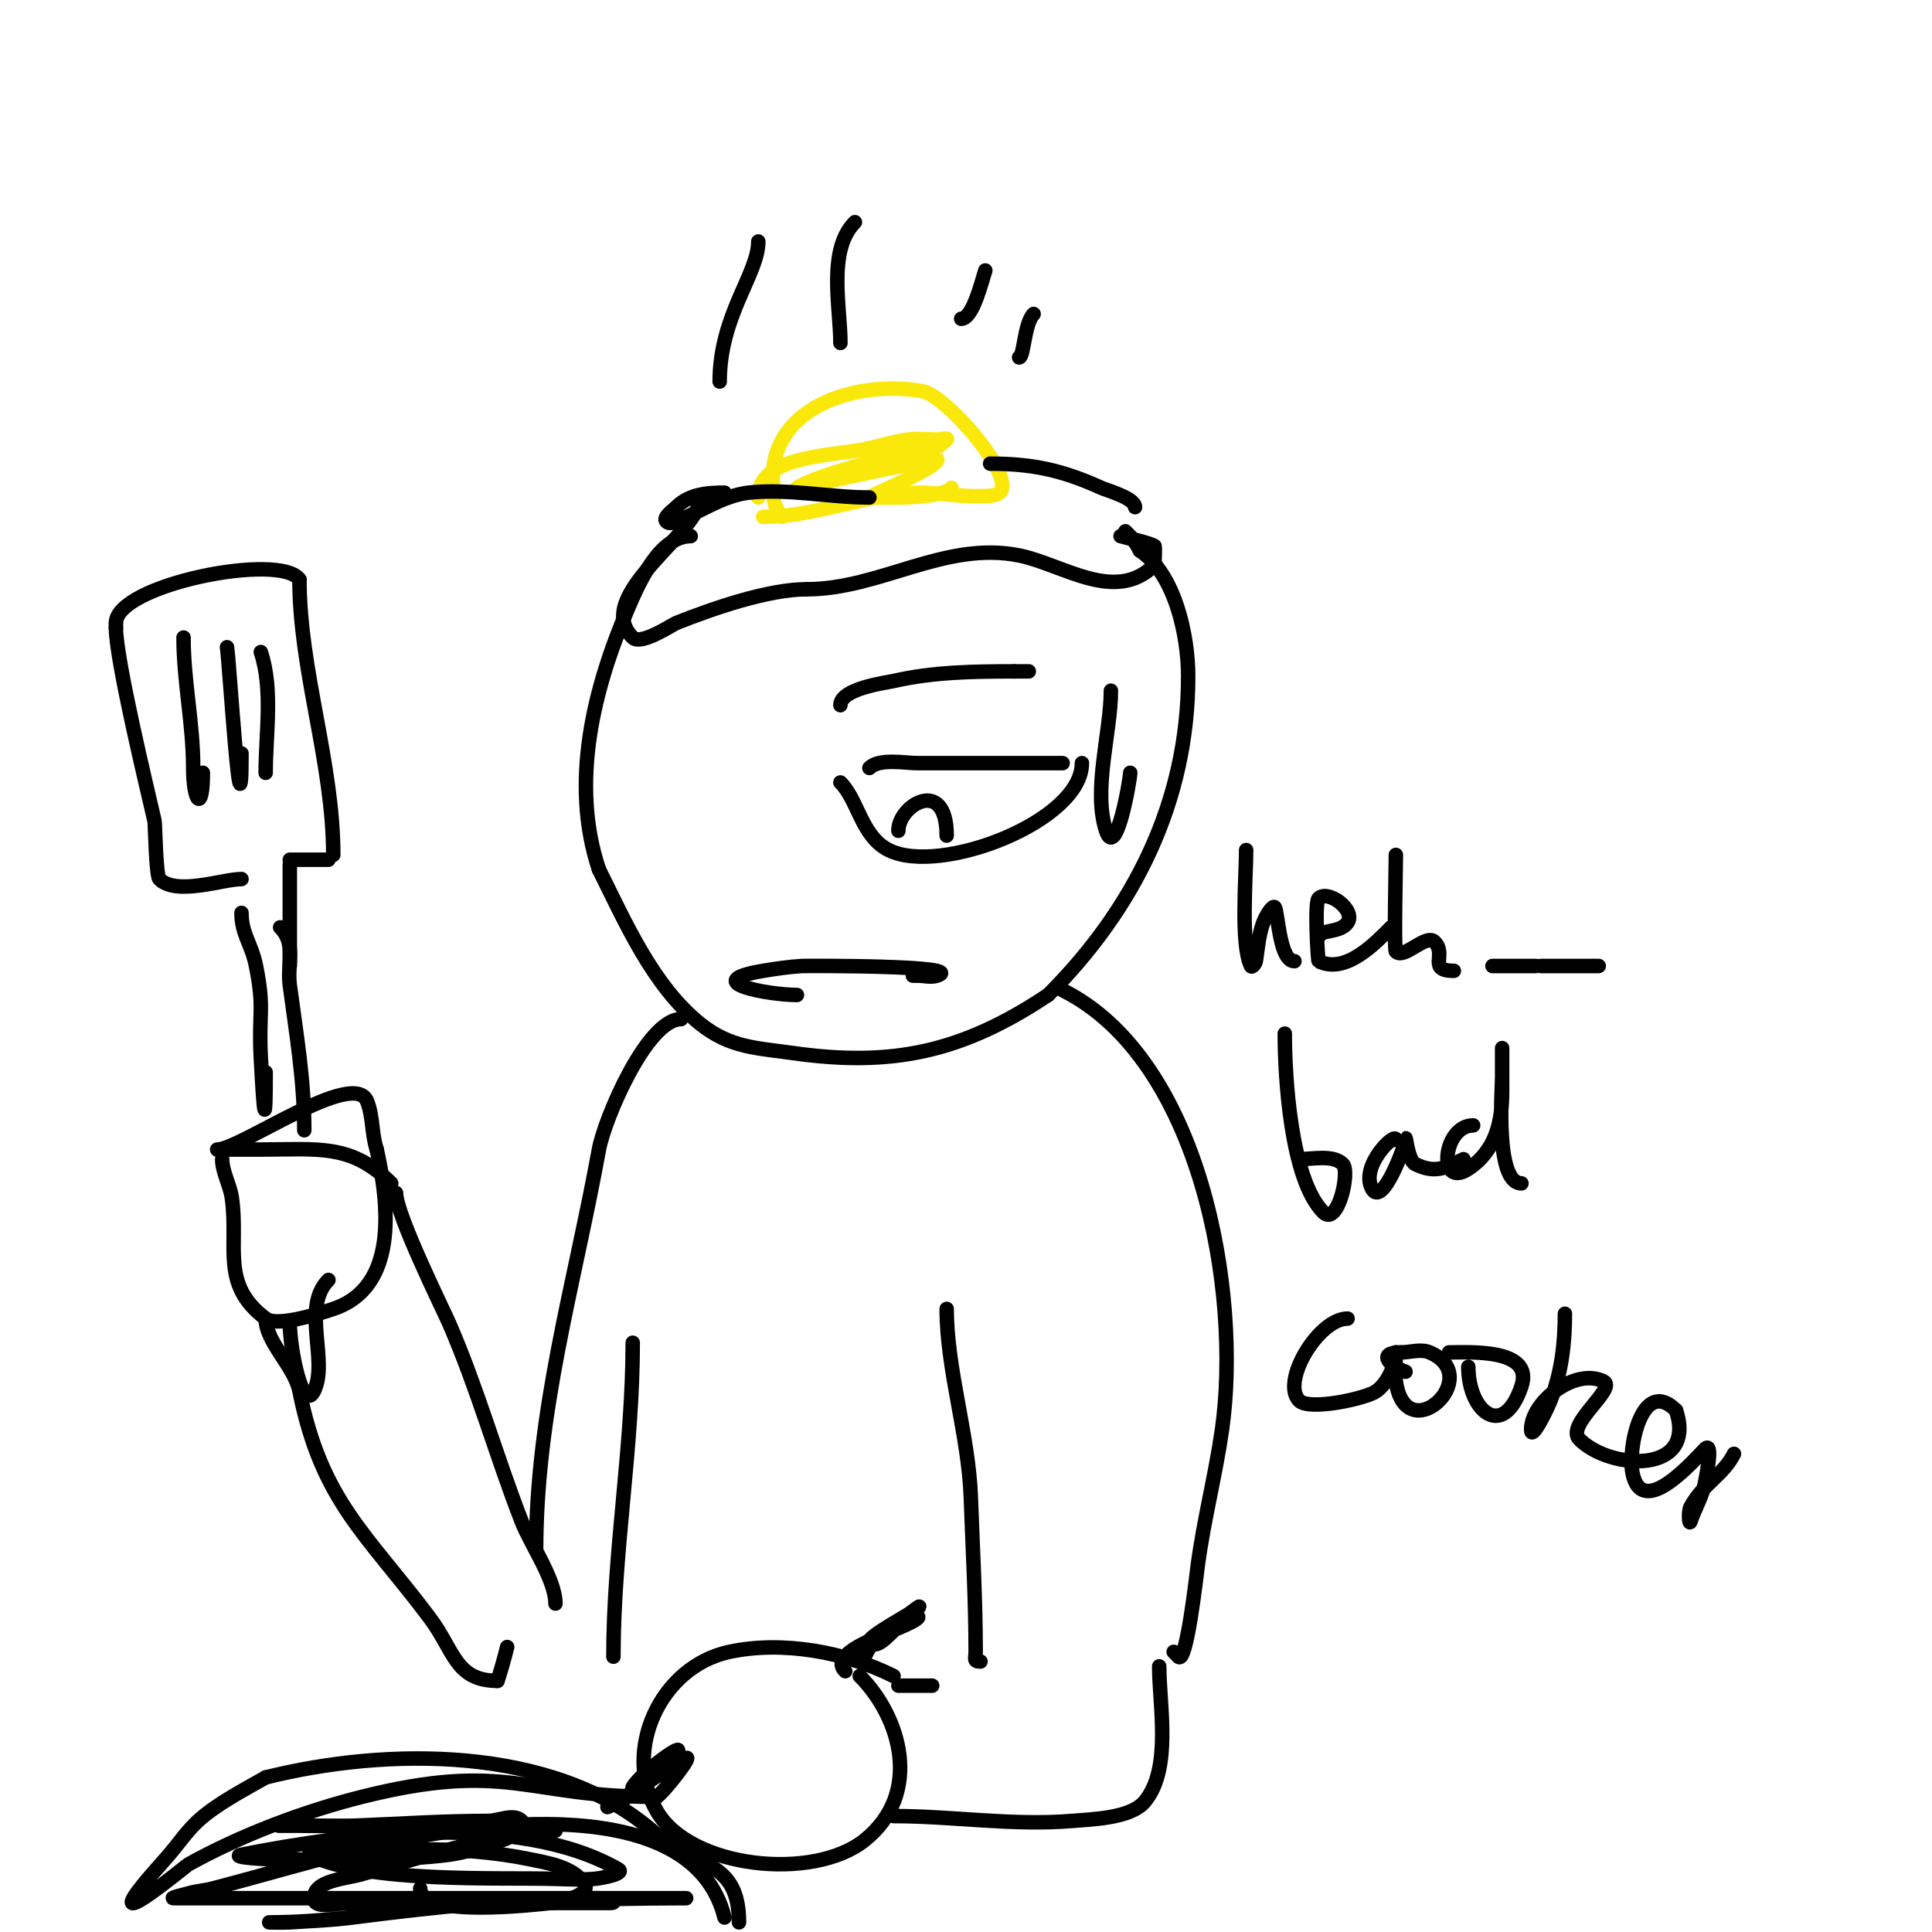 <svg viewBox='0 0 400 400' version='1.1' xmlns='http://www.w3.org/2000/svg' xmlns:xlink='http://www.w3.org/1999/xlink'><g fill='none' stroke='#000000' stroke-width='3' stroke-linecap='round' stroke-linejoin='round'><path d='M143,111c-6.493,0 -10.714,9.666 -13,15c-7.142,16.664 -11.965,36.106 -6,54'/><path d='M124,180c5.44,10.881 11.163,24.13 21,32c6.198,4.958 11.799,4.971 19,6c20.786,2.969 35.28,-0.186 53,-12'/><path d='M217,206c17.808,-17.808 29,-40.029 29,-66c0,-8.385 -2.706,-21.137 -10,-26'/><path d='M236,114c-0.91,-1.82 -1.611,-2.611 -3,-4'/><path d='M180,159c2.061,-2.061 7.33,-1 10,-1c10,0 20,0 30,0'/><path d='M224,158c0,12.019 -29.309,23.345 -40,18c-5.671,-2.836 -6.283,-10.283 -10,-14'/><path d='M186,172c0,-5.333 10,-11.305 10,1'/><path d='M165,206c-5.716,0 -20.802,-2.7 -7,-5c2.651,-0.442 5.318,-0.832 8,-1c0.584,-0.036 34.563,-0.188 28,2c-1.265,0.422 -2.667,0 -4,0'/><path d='M190,202l-1,0'/><path d='M174,146c0,-3.478 9.575,-4.671 11,-5c8.141,-1.879 16.643,-2 25,-2'/><path d='M210,139c1,0 2,0 3,0'/><path d='M230,143c0,8.596 -3.792,20.625 -1,29c2.09,6.27 5,-10.717 5,-12'/><path d='M220,205c28.62,14.31 37.063,62.556 33,91c-1.347,9.429 -3.744,18.581 -5,28c-0.319,2.392 -2.362,20.638 -4,19'/><path d='M244,343l-1,-1'/><path d='M196,271c0,12.526 4.54,26.116 5,39c0.38,10.642 1,21.356 1,32c0,1.333 -0.567,2 1,2'/><path d='M185,347c-9.907,-4.953 -22.941,-7.37 -34,-5c-14.336,3.072 -22.252,20.568 -15,33c6.91,11.846 32.386,14.491 43,6c12.11,-9.688 7.474,-25.526 -1,-34'/><path d='M240,345c0,8.037 2.661,21.207 -3,28c-2.901,3.481 -10.938,3.662 -15,4c-12.37,1.031 -24.691,-1 -37,-1'/><path d='M186,349c2.333,0 4.667,0 7,0'/><path d='M175,346c-4.425,-4.425 12.725,-8.725 15,-11c0.745,-0.745 -2.085,0.477 -3,1c-2.333,1.333 -5.1,5.9 -7,4c-0.93,-0.93 9.268,-6.268 10,-7c1.7,-1.7 -3.85,2.925 -6,4c-2.329,1.164 -3.836,3.671 -5,6'/><path d='M140,363c-0.667,0.333 -1.333,0.667 -2,1'/><path d='M142,364c-1.462,0.731 -11,7 -11,7c0,0 -0.172,-0.714 0,-1c1.955,-3.259 11.473,-9.886 9,-7c-2.918,3.405 -6.269,6.512 -10,9c-1.24,0.827 -5.333,2.667 -4,2c5.484,-2.742 10.537,-7.268 16,-10c1.635,-0.818 -4.495,6.997 -6,8'/><path d='M136,372l-1,1'/><path d='M135,372c-25.901,0 -30.066,-7.484 -60,0c-12.043,3.011 -25.073,7.93 -36,14c-0.363,0.201 -16.978,13.972 -10,5c1.887,-2.426 4,-4.667 6,-7c2,-2.333 3.742,-4.916 6,-7c3.732,-3.445 9.623,-6.499 14,-9'/><path d='M55,368c25.063,-6.266 59.449,-6.616 80,11c9.149,7.842 18,5.871 18,19'/><path d='M150,397c-6.582,-26.326 -51.915,-19.635 -72,-15c-11.423,2.636 -22.656,6.041 -34,9c-1.645,0.429 -3.366,0.533 -5,1c-1.014,0.29 -4.054,1 -3,1c24.667,0 49.333,0 74,0c4.667,0 9.333,0 14,0c0.31,0 5.012,1 2,1c-10,0 -20,0 -30,0'/><path d='M96,394c-13.322,1.44 -26.6,4 -40,4c-1.333,0 2.669,0.083 4,0c4.338,-0.271 8.689,-0.447 13,-1c16.914,-2.168 33.948,-4 51,-4c5.333,0 10.667,0 16,0c0.667,0 2.667,0 2,0c-19.711,0 -39.314,1 -59,1c-3.667,0 -7.333,0 -11,0c-2.357,0 -7,1.357 -7,-1c0,-3.727 6.422,-3.957 10,-5c9.935,-2.898 19.887,-5.801 30,-8c2.95,-0.641 5.997,-0.7 9,-1c0.332,-0.033 1.333,0 1,0c-17.365,0 -34.627,-1 -52,-1'/><path d='M63,378c-1.667,0 -3.333,0 -5,0c-1.333,0 2.667,0 4,0c3.667,0 7.336,0.141 11,0c9.332,-0.359 18.661,-1 28,-1c2.333,0 5.35,-1.65 7,0c1.333,1.333 -2.211,3.404 -4,4c-3.606,1.202 -7.235,2.481 -11,3c-9.529,1.314 -25.314,1 -35,1c-2.687,0 -10.635,-0.473 -8,-1c22.003,-4.401 57.282,-8.839 78,3c1.559,0.891 -3.211,1.851 -5,2c-2.657,0.221 -5.335,0.081 -8,0c-11.538,-0.35 -39.078,0.961 -51,-5'/><path d='M64,384c15.433,-1.102 30.692,-2.189 46,1c3.437,0.716 8.689,1.534 11,5c1.491,2.236 -4.327,3.719 -7,4c-3.521,0.371 -27,3.101 -27,-3'/><path d='M141,211c-7.049,0 -15.841,20.625 -17,27c-5.107,28.088 -13,54.196 -13,83'/><path d='M131,278c0,21.774 -4,43.358 -4,65'/><path d='M115,332c0,-4.972 -5.166,-12.284 -7,-17c-5.307,-13.646 -9.156,-27.56 -15,-41c-1.271,-2.923 -11,-22.559 -11,-27'/><path d='M81,245c-8.287,-8.287 -15.138,-7 -27,-7c-2.667,0 -5.333,0 -8,0c-0.333,0 -1.333,0 -1,0c4.679,0 28.274,-16.814 31,-10c1.262,3.156 0.925,6.775 2,10'/><path d='M78,238c2.532,11.393 4.472,28.509 -9,33c-1.419,0.473 -11.427,3.93 -14,2c-9.437,-7.078 -5.545,-14.816 -7,-25c-0.376,-2.629 -2,-5.419 -2,-8'/><path d='M46,240'/><path d='M55,273c0,4.87 5.977,9.886 7,15c4.573,22.867 13.936,29.581 27,47c5.028,6.704 5.259,13 14,13'/><path d='M103,348c0.767,-2.302 1.411,-4.646 2,-7'/><path d='M50,189c0,4.481 2.054,6.269 3,11c1.819,9.096 0.502,9.534 1,19c0.693,13.158 1,14.272 1,3'/><path d='M58,192c3.375,3.375 1.411,7.585 2,12c1.346,10.095 3,19.686 3,30'/><path d='M60,274c0,5.214 2.645,18.71 5,14c3.094,-6.188 -2.673,-17.327 3,-23'/><path d='M50,182c-3.826,0 -13.502,3.498 -17,0c-0.717,-0.717 -0.889,-11.517 -1,-12c-1.707,-7.398 -8,-33.503 -8,-40'/><path d='M24,130l0,-1'/><path d='M24,129c0,-7.981 34.191,-14.713 38,-9'/><path d='M62,120c0,18.755 7,37.988 7,57'/><path d='M68,178c-2.667,0 -5.333,0 -8,0'/><path d='M60,179c0,7 0,14 0,21'/><path d='M38,132c0,9.073 2,17.759 2,27c0,7.064 2,9.447 2,1'/><path d='M47,134c0.454,2.727 3,43.586 3,22'/><path d='M54,135c2.565,7.696 1,17.009 1,25'/><path d='M145,103c0,7.351 -22.628,20.372 -14,29c1.692,1.692 8.133,-2.653 9,-3c7.564,-3.026 19.059,-7 27,-7'/><path d='M167,122c15.255,0 28.626,-10.075 44,-7c8.949,1.79 19.925,10.075 28,2'/><path d='M239,117c0,-0.384 0.219,-3.906 0,-4c-2.23,-0.956 -4.667,-1.333 -7,-2'/></g>
<g fill='none' stroke='#fae80b' stroke-width='3' stroke-linecap='round' stroke-linejoin='round'><path d='M162,107c-2.183,-2.183 -2,-5.119 -2,-8c0,-15.33 18.163,-20.334 31,-18c4.879,0.887 19.413,17.587 16,21c-1.686,1.686 -13.181,0 -16,0'/><path d='M191,102c-11.542,0 -21.557,5 -33,5'/><path d='M157,103c0,-8.647 14.726,-8.545 22,-10c3.014,-0.603 5.954,-1.594 9,-2c1.982,-0.264 4,0 6,0c0.667,0 2.471,-0.471 2,0c-3.236,3.236 -5.193,1.97 -10,3c-2.373,0.508 -4.667,1.333 -7,2'/><path d='M179,96c-11.879,3.24 -14,5 -14,5c0,0 3.344,-0.618 5,-1c2.4,-0.554 23.863,-5.137 24,-5c1.378,1.378 -14.791,8 -14,8c2.612,0 14.518,0.482 17,-2'/><path d='M197,101'/></g>
<g fill='none' stroke='#000000' stroke-width='3' stroke-linecap='round' stroke-linejoin='round'><path d='M150,102c-3.619,0 -7.322,0.322 -10,3c-0.85,0.85 -2.85,2.15 -2,3c0.471,0.471 1.381,0.248 2,0c4.69,-1.876 9.734,-5.415 15,-6c8.12,-0.902 16.766,1 25,1'/><path d='M205,96c8.724,0 14.909,1.322 23,5c1.117,0.508 7,2.126 7,4'/><path d='M149,79c0,-13.726 8,-22.291 8,-29'/><path d='M174,71c0,-7.35 -2.727,-19.273 3,-25'/><path d='M199,66c2.428,0 4.267,-7.801 5,-10'/><path d='M211,74c0.996,0 1.053,-7.053 3,-9'/><path d='M258,176c0,5.539 -1.199,19.602 1,24c0.211,0.422 0.922,-0.535 1,-1c0.505,-3.031 0.626,-6.251 2,-9c0.422,-0.843 1.702,-2.894 2,-2c0.686,2.058 1.042,11 4,11'/><path d='M273,194c0,-1.577 4.489,-0.734 6,-3c1.754,-2.632 -4.108,-6.892 -6,-5c-0.894,0.894 -0.139,12.931 0,13c5.631,2.815 11.875,-3.875 15,-7'/><path d='M289,177c0,2.214 -0.408,19.592 0,20c1.706,1.706 6.228,-3.772 8,-2c2.632,2.632 -1.562,6 4,6'/><path d='M309,200c3,0 6,0 9,0'/><path d='M319,200c4,0 8,0 12,0'/><path d='M340,199'/><path d='M266,214c0,8.864 1.19,30.19 8,37c2.958,2.958 5.596,-8.404 4,-10c-1.998,-1.998 -6.417,-1 -9,-1'/><path d='M289,236c0,-1.766 -7.366,5.268 -5,10c2.183,4.366 7,-9.144 7,-10c0,-1.795 0.394,4.197 2,5c4.004,2.002 6.237,0.882 10,-1'/><path d='M305,233c-6.311,0 -7.459,13.306 -1,9c5.71,-3.807 7,-9.732 7,-16c0,-3 0,-9 0,-9c0,0 0,4 0,6c0,2.719 -1.536,22 4,22'/><path d='M279,273c-6.033,0 -13.879,13.121 -10,17c2.108,2.108 13.954,-0.466 16,-2c2.238,-1.678 3.355,-4.421 4,-7c0.081,-0.323 0,-1.333 0,-1c0,2 -0.283,4.02 0,6c2.06,14.421 18.664,-1.001 7,-6c-1.838,-0.788 -4,0 -6,0'/><path d='M290,280c-5.148,0 -2.031,2.99 1,4'/><path d='M304,283c0,9.289 7.262,15.213 11,4c2.627,-7.88 -10.824,-7 -15,-7'/><path d='M324,272c0,6.09 -0.716,12.291 -3,18c-0.893,2.232 -4,8.404 -4,6c0,-5.881 9.245,-12.877 15,-10c2.862,1.431 -8.001,8.999 -5,12c6.416,6.416 24.422,7.267 20,-6'/><path d='M347,292c-7.04,-7.04 -10.044,7.779 -9,13c1.973,9.867 12.871,-2.871 15,-5c1.65,-1.65 0.458,4.712 0,7c-0.559,2.793 -2.099,5.298 -3,8c-0.316,0.949 -0.486,-2.126 0,-3c2.804,-5.047 6.791,-6.583 9,-11'/></g>
</svg>